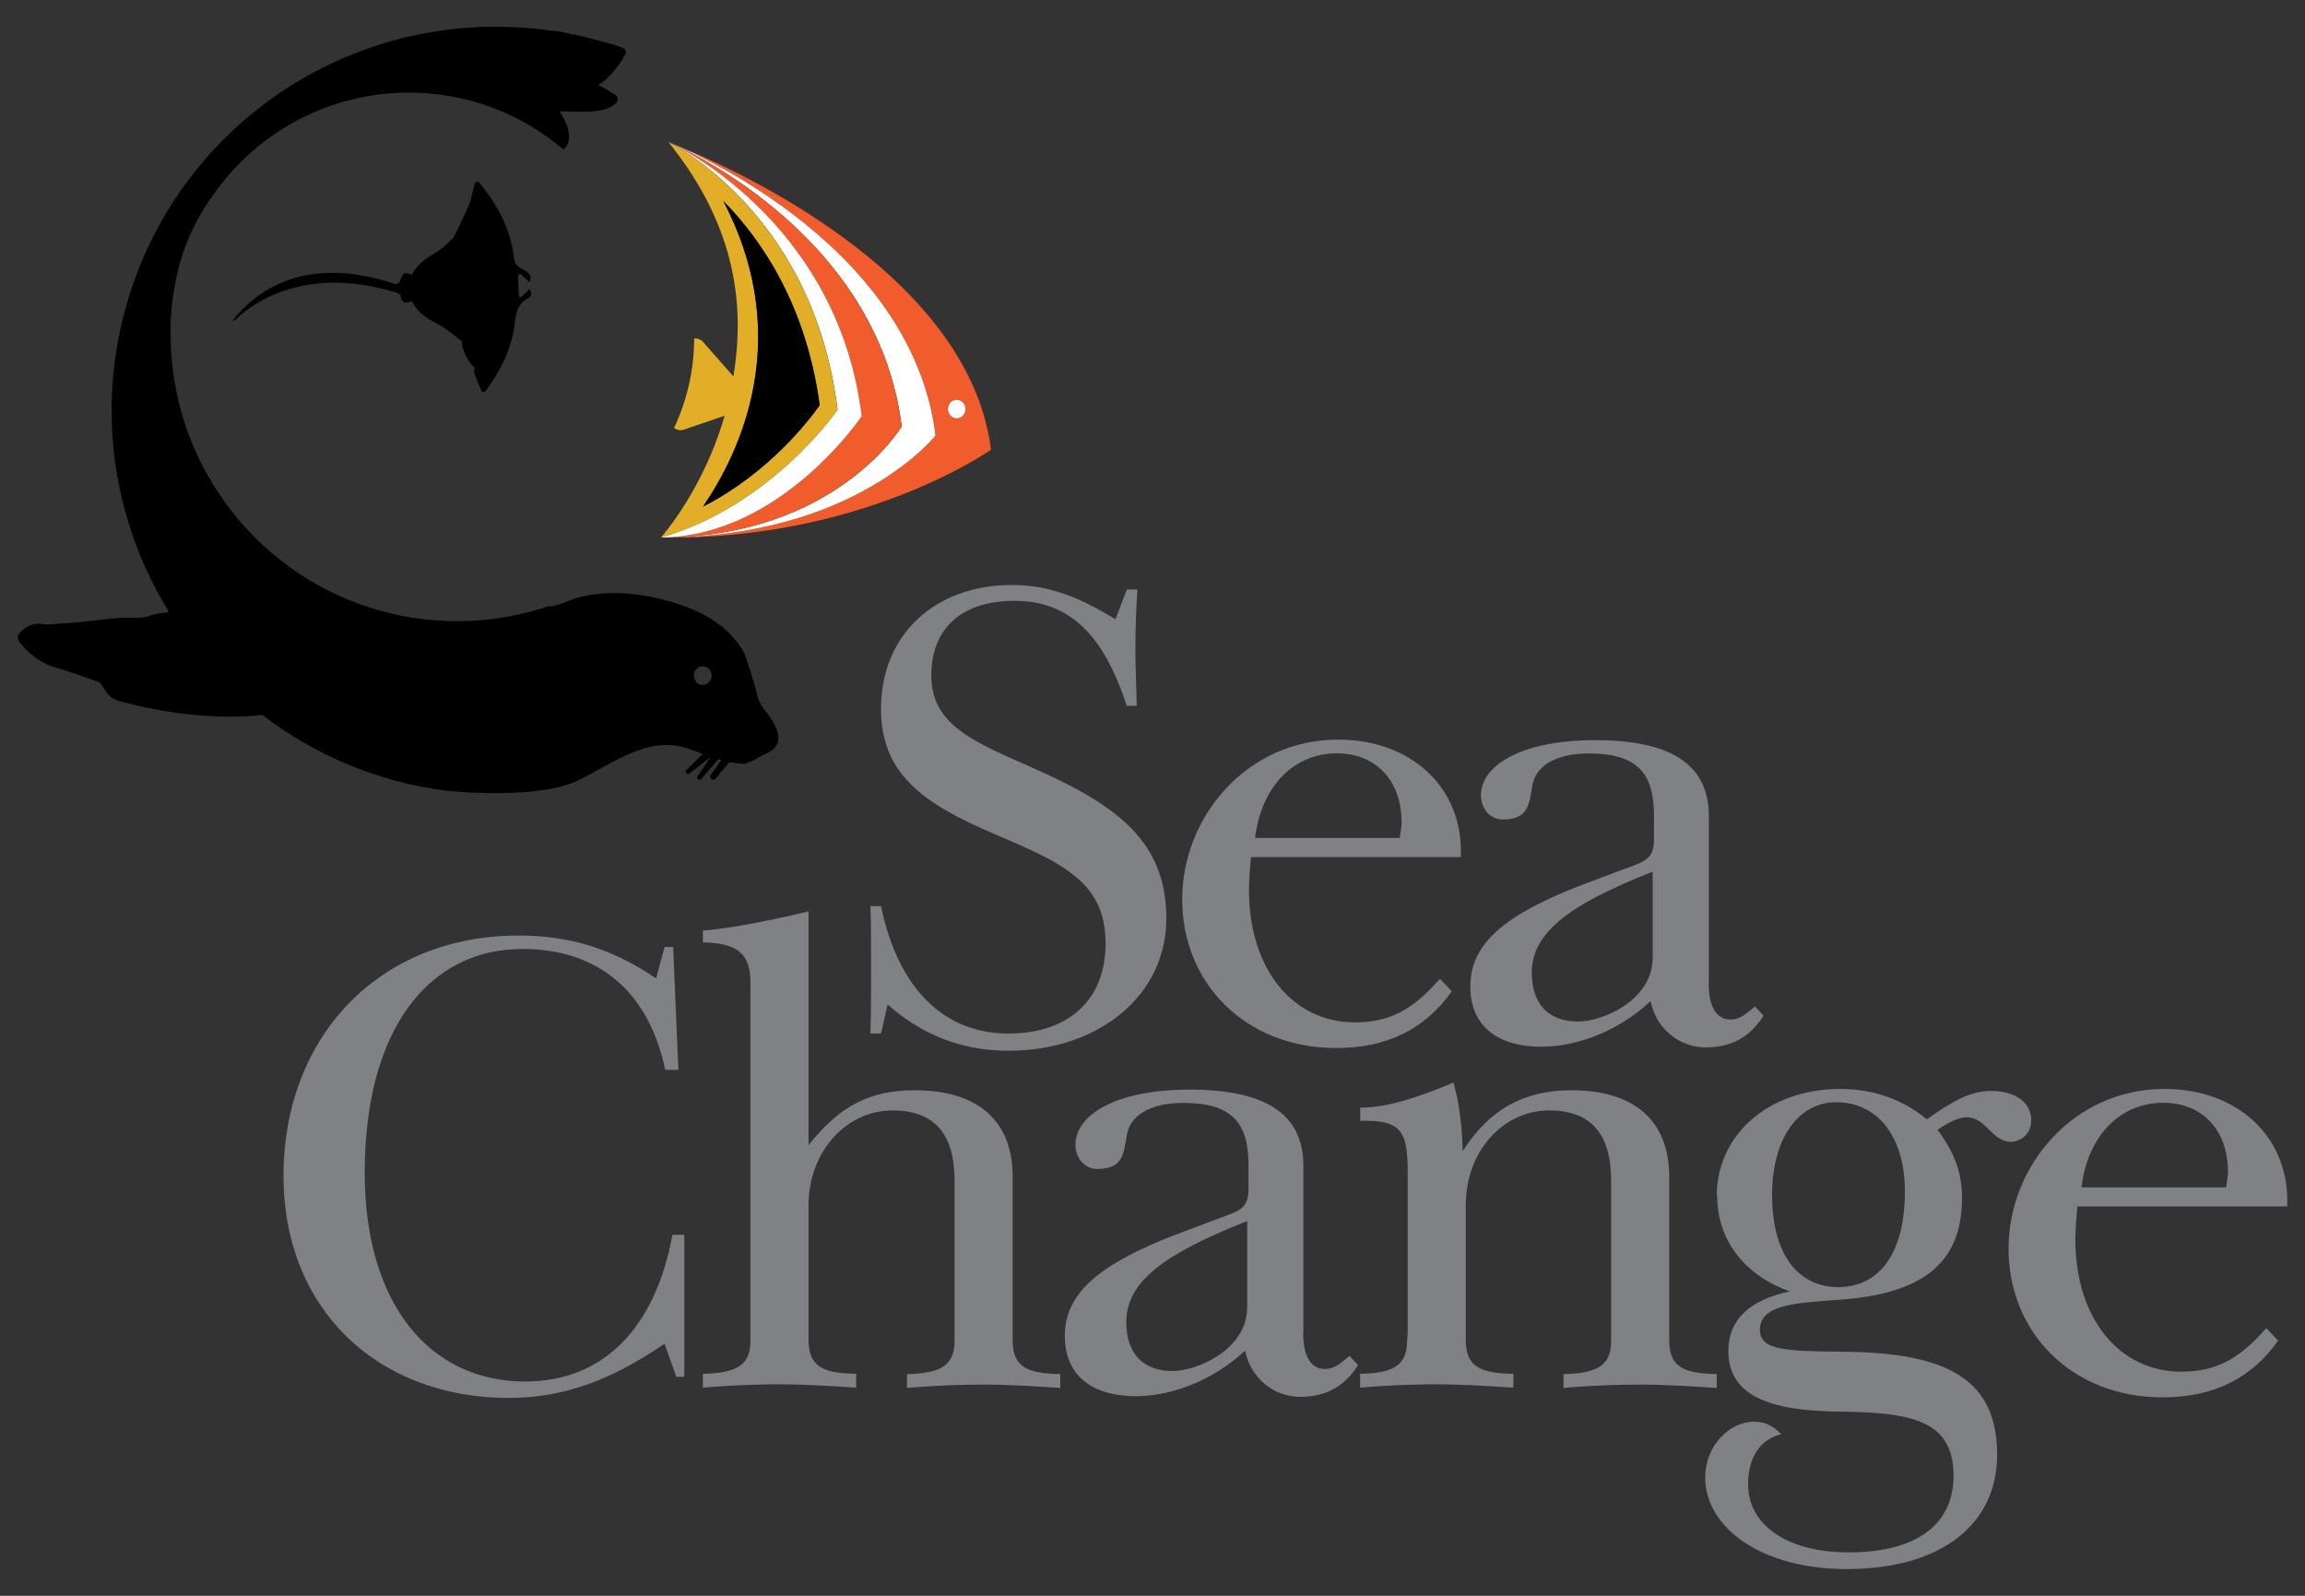 <svg xmlns="http://www.w3.org/2000/svg" id="Layer_1" data-name="Layer 1" viewBox="0 0 130 90"><rect x="0" y="0" width="130" height="90" fill="#333333" stroke="none"/><defs><style>      .cls-1 {        fill: #e69c26;      }      .cls-2 {        fill: #e2ae27;      }      .cls-3 {        fill: #fdfefd;      }      .cls-4 {        fill: #808184;      }      .cls-5 {        fill: #f15c2c;      }      .cls-6 {        fill: #fff;      }    </style></defs><path class="cls-4" d="M37.48,53.406h.485l.296,6.931h-.743c-.933-4.436-3.799-6.817-8.046-6.817-5.331,0-8.902,4.58-8.902,12.626,0,7.378,3.647,11.769,9.054,11.769,4.284,0,7.303-2.866,8.303-8.273h.667v8.008h-.447l-.667-1.865c-2.942,2.01-5.627,3.056-8.789,3.056-7.416,0-12.702-5.028-12.702-12.52,0-7.864,5.399-13.559,13.263-13.559,2.866,0,5.293.743,7.75,2.419l.485-1.79-.008.015Z"></path><path class="cls-4" d="M45.602,64.583c1.752-2.199,3.428-3.094,5.998-3.094,3.503,0,5.513,1.676,5.513,4.876v9.198c0,1.494.743,1.903,2.684,1.934v.781c-1.676-.114-3.132-.19-4.322-.19-1.115,0-2.571.038-4.322.19v-.781c1.896-.038,2.684-.485,2.684-1.865v-9.054c0-2.647-1.153-3.951-3.503-3.951-2.533,0-4.732,2.237-4.732,5.361v7.56c0,1.494.743,1.903,2.684,1.934v.781c-1.676-.114-3.132-.19-4.322-.19-1.115,0-2.571.038-4.322.19v-.781c1.903-.038,2.684-.485,2.684-1.865v-20.194c0-1.638-.743-2.237-2.684-2.275v-.667c1.153-.076,3.132-.409,5.96-1.077v13.179Z"></path><path class="cls-4" d="M73.5,75.2c0,1.304.447,2.01,1.228,2.01.523,0,.857-.296,1.38-.743l.485.523c-.781,1.228-1.827,1.79-3.276,1.79s-2.791-1.039-3.094-2.609c-1.79,1.676-4.133,2.571-6.15,2.571-2.647,0-4.019-1.304-4.019-3.39,0-2.457,2.01-4.057,6.112-5.665l1.972-.743c1.714-.667,2.275-.637,2.275-1.934v-1.304c0-2.351-.895-3.503-3.685-3.503-1.79,0-2.98.667-3.17,1.79-.19,1.046-.19,1.934-1.676,1.934-.705,0-1.228-.599-1.228-1.38,0-1.6,2.161-3.094,6.446-3.094s6.408,1.38,6.408,4.284v9.464h-.008ZM63.52,74.562c0,1.752.933,2.76,2.609,2.76,1.418,0,4.209-1.228,4.209-3.579v-4.876c-4.618,1.827-6.817,3.39-6.817,5.702"></path><path class="cls-4" d="M82.478,64.955c1.494-2.381,3.466-3.466,6.15-3.466,3.503,0,5.513,1.676,5.513,4.876v9.198c0,1.494.743,1.903,2.684,1.934v.781c-1.676-.114-3.132-.19-4.322-.19-1.115,0-2.571.038-4.322.19v-.781c1.903-.038,2.684-.485,2.684-1.865v-9.054c0-2.647-1.153-3.951-3.503-3.951-2.533,0-4.694,2.237-4.694,5.361v7.56c0,1.494.743,1.903,2.684,1.934v.781c-1.676-.114-3.132-.19-4.322-.19-1.115,0-2.571.038-4.322.19v-.781c1.903-.038,2.647-.485,2.647-1.865,0-.038.038-.258.038-.599v-8.94c0-2.161-.334-2.866-2.343-2.866h-.334v-.743c1.456,0,3.17-.523,5.255-1.418.334,1.153.485,2.457.523,3.875"></path><path class="cls-4" d="M96.825,67.45c0-3.466,2.942-6.036,6.969-6.036,1.865,0,3.541.599,4.876,1.714,1.38-.971,2.419-1.6,3.617-1.6,1.418,0,2.275.667,2.275,1.676,0,.667-.523,1.19-1.153,1.19-1.077,0-1.38-1.38-2.495-1.38-.409,0-.933.228-1.638.705.933,1.266,1.38,2.381,1.38,3.837,0,3.723-2.275,5.399-6.817,5.74-2.684.19-4.58.296-4.58,1.714,0,1.19,1.6,1.19,4.846,1.228,5.74.076,8.531,1.562,8.531,5.809,0,3.913-3.132,6.446-8.493,6.446-4.77,0-7.97-2.313-7.97-5.179,0-1.752,1.342-3.132,2.76-3.132.599,0,1.077.228,1.524.705-1.19.296-1.865,1.304-1.865,2.829,0,2.313,2.237,3.837,5.665,3.837,3.875,0,5.922-1.6,5.922-4.322,0-3.094-2.313-3.579-6.408-3.617-4.057-.038-6.294-.933-6.294-3.428,0-1.752,1.19-2.866,3.466-3.352-2.609-.933-4.095-2.942-4.095-5.399M99.949,67.45c0,3.276,1.456,5.141,3.723,5.141s3.761-1.827,3.761-5.399c0-3.17-1.6-5.028-3.875-5.028-2.047,0-3.617,1.903-3.617,5.293"></path><path class="cls-4" d="M117.163,68.041c-.076.781-.114,1.38-.114,1.865,0,4.474,2.495,7.454,5.96,7.454,1.972,0,3.276-.705,4.808-2.457l.667.705c-1.524,2.161-3.685,3.2-6.521,3.2-5.141,0-8.683-3.685-8.683-8.379s3.685-9.016,8.789-9.016c4.057,0,6.931,2.609,6.931,6.294v.334h-11.845.008ZM125.656,66.107c0-2.495-1.562-3.913-3.647-3.913-2.381,0-4.247,1.79-4.618,4.77h8.159c.076-.485.114-.781.114-.857"></path><path class="cls-4" d="M63.551,33.25h.599c-.076,1.115-.114,2.161-.114,3.208v.629c0,.258.038,1.19.076,2.722h-.561c-1.304-3.989-3.208-5.922-6.332-5.922s-4.694,1.676-4.694,4.209c0,2.829,2.457,3.761,5.733,5.217,4.808,2.123,7.522,4.171,7.522,8.493s-3.799,7.454-8.902,7.454c-2.571,0-4.846-.857-6.817-2.609l-.372,1.638h-.599c.038-1.266.038-2.495.038-3.647,0-1.38,0-2.571-.038-3.541h.599c.971,4.694,3.579,7.189,7.189,7.189,3.39,0,5.475-1.903,5.475-5.066,0-3.428-2.313-4.504-6.18-6.15-4.247-1.79-6.484-3.503-6.484-7.113,0-4.171,3.056-6.969,7.378-6.969,2.123,0,3.837.705,5.846,1.934l.637-1.676h0Z"></path><path class="cls-4" d="M70.557,48.34c-.076.781-.114,1.38-.114,1.865,0,4.474,2.495,7.454,5.96,7.454,1.972,0,3.276-.705,4.808-2.457l.667.705c-1.524,2.161-3.685,3.2-6.521,3.2-5.141,0-8.683-3.685-8.683-8.379s3.685-9.016,8.789-9.016c4.057,0,6.931,2.609,6.931,6.294v.334h-11.845.008ZM79.05,46.399c0-2.495-1.562-3.913-3.647-3.913-2.381,0-4.247,1.79-4.618,4.77h8.159c.076-.485.114-.781.114-.857"></path><path class="cls-4" d="M96.37,55.491c0,1.304.447,2.01,1.228,2.01.523,0,.857-.296,1.38-.743l.485.523c-.781,1.228-1.827,1.79-3.276,1.79s-2.791-1.039-3.094-2.609c-1.79,1.676-4.133,2.571-6.15,2.571-2.647,0-4.019-1.304-4.019-3.39,0-2.457,2.01-4.057,6.112-5.665l1.972-.743c1.714-.667,2.275-.637,2.275-1.934v-1.304c0-2.351-.895-3.503-3.685-3.503-1.79,0-2.98.667-3.17,1.79-.19,1.046-.19,1.934-1.676,1.934-.705,0-1.228-.599-1.228-1.38,0-1.6,2.161-3.094,6.446-3.094s6.408,1.38,6.408,4.284v9.464h-.008ZM86.391,54.854c0,1.752.933,2.76,2.609,2.76,1.418,0,4.209-1.228,4.209-3.579v-4.876c-4.618,1.827-6.817,3.39-6.817,5.702"></path><path class="cls-1" d="M37.632,29.868c-.045.053-.099.099-.144.152h.03c.038-.045.076-.091.114-.144h0v-.008Z"></path><path class="cls-3" d="M37.647,29.853l-.015.015h0v-.015h.015Z"></path><path d="M43.926,40.871h.015-.008v.008"></path><path class="cls-5" d="M37.715,8.021s13.665,5.331,15.045,16.531c0,0-4.512,5.763-15.492,5.763,11.246.182,18.442-4.83,18.616-4.944h.008c-1.38-11.2-18.184-17.343-18.184-17.343M54.019,23.589c-.273.038-.523-.167-.554-.455-.038-.288.159-.554.432-.584.273-.038.523.167.554.455.038.288-.159.554-.432.584"></path><path class="cls-6" d="M52.76,24.552c-1.38-11.2-15.045-16.531-15.045-16.531,0,0,11.761,4.83,13.141,16.031,0,0-3.731,6.264-13.581,6.264,10.98,0,15.492-5.763,15.492-5.763"></path><path class="cls-5" d="M50.849,24.052c-1.38-11.2-13.141-16.031-13.141-16.031,0,0,9.502,4.239,10.882,15.439,0,0-4.535,6.787-11.329,6.855,9.85,0,13.581-6.264,13.581-6.264"></path><path class="cls-6" d="M48.597,23.46c-1.38-11.2-10.882-15.439-10.882-15.439,0,0,8.144,3.882,9.524,15.083,0,0-3.7,5.407-9.964,7.212,6.787-.068,11.329-6.855,11.329-6.855"></path><path class="cls-2" d="M47.232,23.104c-1.38-11.2-9.524-15.083-9.524-15.083,3.981,4.952,4.262,9.517,3.655,13.21l-1.706-1.941c-.137-.159-.326-.212-.508-.197,0,1.805-.417,3.511-1.13,5.043.152.114.356.167.561.091l2.29-.781c-.925,3.208-2.51,5.49-3.223,6.415v.015c-.053.053-.091.099-.121.144-.159.197-.258.303-.258.303,6.264-1.805,9.964-7.212,9.964-7.212M39.649,28.571c1.077-1.577,2.32-3.898,2.851-6.772.652-3.541.083-7.052-1.706-10.465,2.154,2.184,4.671,5.862,5.437,11.519-.584.827-2.882,3.837-6.582,5.718"></path><path d="M40.794,11.335c1.782,3.42,2.358,6.923,1.706,10.465-.531,2.874-1.774,5.194-2.851,6.772,3.7-1.881,5.998-4.891,6.582-5.718-.766-5.657-3.284-9.335-5.437-11.519"></path><path class="cls-6" d="M53.897,22.55c-.273.038-.463.296-.432.584.038.288.288.493.554.455.273-.038.463-.296.432-.584-.038-.288-.288-.493-.554-.455"></path><path d="M43.539,40.628c-.083-.152-.182-.288-.288-.417-.023-.03-.045-.061-.068-.091-.265-.326-.44-.667-.516-1.084-.061-.326-.622-2.078-.698-2.214-.22-.387-.485-.743-.796-1.062-.645-.66-1.464-1.145-2.32-1.479-1.873-.728-4.239-1.115-6.21-.592-.622.167-1.115.5-1.752.516-2.237.743-4.664,1.016-7.158.698-8.061-1.039-13.968-7.848-14.104-15.742,0-.167-.015-.326-.015-.493,0-.819.076-1.623.22-2.396.303-1.956,1.062-3.731,2.154-5.225,2.427-3.519,6.484-5.824,11.079-5.824,3.329,0,6.37,1.213,8.72,3.215.645-.592.129-1.608-.228-2.161.554.015,1.115.045,1.668.015.523-.03,1.183-.099,1.547-.516.099-.114.083-.243.023-.334-.045-.061-.106-.121-.182-.144-.114-.068-.22-.144-.334-.212-.008-.008-.023-.015-.03-.023-.174-.083-.341-.174-.5-.281.182-.106.356-.228.508-.379.326-.311.584-.667.842-1.039.023-.038.038-.076.053-.121.03-.045.061-.099.083-.144.015-.023.03-.045.053-.068.015-.121,0-.22-.068-.265-.19-.137-.705-.288-1.327-.44-.667-.19-1.342-.356-2.04-.478-.023-.008-.045-.023-.068-.03-.152-.023-.311-.053-.463-.068-.106-.015-.212-.023-.319-.03-.099-.015-.205-.038-.303-.045-.076-.008-.152-.015-.235-.03-.061,0-.121,0-.182-.015-.349-.038-.69-.068-1.039-.083-.114,0-.228-.008-.341-.015-.228-.008-.455-.023-.682-.023h-.402c-.205,0-.409,0-.614.008-.144,0-.288.015-.425.023-.197.008-.394.023-.592.038-.144.015-.288.023-.432.038-.19.023-.379.038-.569.068-.144.015-.288.038-.432.061-.19.03-.372.061-.561.091-.144.023-.288.053-.432.076-.19.038-.372.076-.561.121-.137.03-.273.061-.409.091-.212.053-.417.106-.629.167-.212.061-.432.121-.645.19-.197.061-.387.121-.584.19-.159.053-.319.114-.478.174-.144.053-.288.106-.432.159-.167.068-.334.137-.5.205-.129.053-.258.114-.387.167-.174.076-.341.159-.508.235-.121.061-.235.114-.356.174-.174.083-.349.174-.523.265-.106.061-.212.114-.319.174-.182.099-.356.205-.531.303-.091.053-.174.106-.265.159-.19.114-.379.235-.561.356-.061.038-.114.076-.174.114-1.206.811-2.328,1.736-3.352,2.768-.015.015-.03.03-.053.053-.197.197-.387.402-.576.607-.023.023-.045.045-.068.076-.19.205-.372.417-.546.637-.015.023-.03.038-.053.061-.19.228-.364.455-.546.69-1.486,1.949-2.647,4.171-3.405,6.59-.379,1.198-.66,2.449-.827,3.738-.66,5.119.531,10.048,3.048,14.12-.061.015-.114.03-.167.053-.349.03-.698.091-1.046.22-.159.061-.334.061-.508.068-.372.015-.743-.015-1.115.015-.766.068-1.524.167-2.283.243-.387.038-.773.061-1.153.083-.273.015-.554.076-.811.023-.463-.091-.827.061-1.168.334-.334.258-.356.493-.083.796.523.592,1.115,1.077,1.903,1.304.827.235,1.63.531,2.434.819.106.038.205.159.265.265.212.349.425.682.857.796,1.994.554,4.019.872,6.089.902.69.008,1.38-.008,2.055-.099,2.927,2.245,6.468,3.776,10.389,4.277.091.015.182.015.273.023.121.015,4.959.493,7.204-.629,1.934-.963,3.921-2.502,6.082-1.79.303.106.599.212.895.319-.372.372-.925.917-.925.917-.114.114.045.288.167.19l1.198-.925c-.311.455-.728,1.069-.728,1.069-.091.137.106.288.212.159l.956-1.115c.038.015.076.023.121.038.015,0,.03.008.045.015-.258.372-.599.849-.599.849-.121.174.129.372.265.205l.789-.933c.243.045.5.068.728.091h.159c.167-.083.341-.152.523-.22.182-.114.364-.22.569-.311.751-.319.933-.766.69-1.395-.068-.182-.159-.364-.258-.538M39.694,38.619c-.273.038-.523-.167-.554-.455-.038-.288.159-.554.432-.584.273-.038.523.167.554.455.038.288-.159.554-.432.584"></path><path d="M26.742,21.018c.114.326.25.645.387.963.083.19.19.167.296.023.796-1.107,1.433-2.313,1.6-3.746.076-.614.167-1.115.72-1.41.265-.137.258-.349.121-.546-.159.152-.326.311-.485.47-.038-.023-.076-.053-.121-.076-.015-.387-.023-.781-.038-1.168.038-.03.076-.061.121-.083.174.159.356.319.523.47.121-.326.068-.455-.341-.698-.235-.144-.493-.243-.531-.607-.174-1.645-.902-2.995-1.873-4.201-.212-.258-.288-.243-.387.106-.099.341-.152.713-.281,1.039-.19.47-.432.902-.629,1.365l-.265.5c-.273.235-.516.523-.811.713-.576.364-1.183.675-1.501,1.357-.5-.152-.508-.144-.698.387-.03.076-.152.152-.235.152-5.93-2.01-8.561,1.266-9.221,2.078.121-.045.152-.045.174-.068,1.433-1.373,4.466-2.95,9.039-1.547.091.03.265.091.273.159.068.485.334.463.66.334.334.713.94,1.031,1.547,1.35.311.159.592.409.887.622.129.091.258.197.387.303-.114.25.44,1.38.713,1.464-.008.106-.053.22-.023.303"></path></svg>
